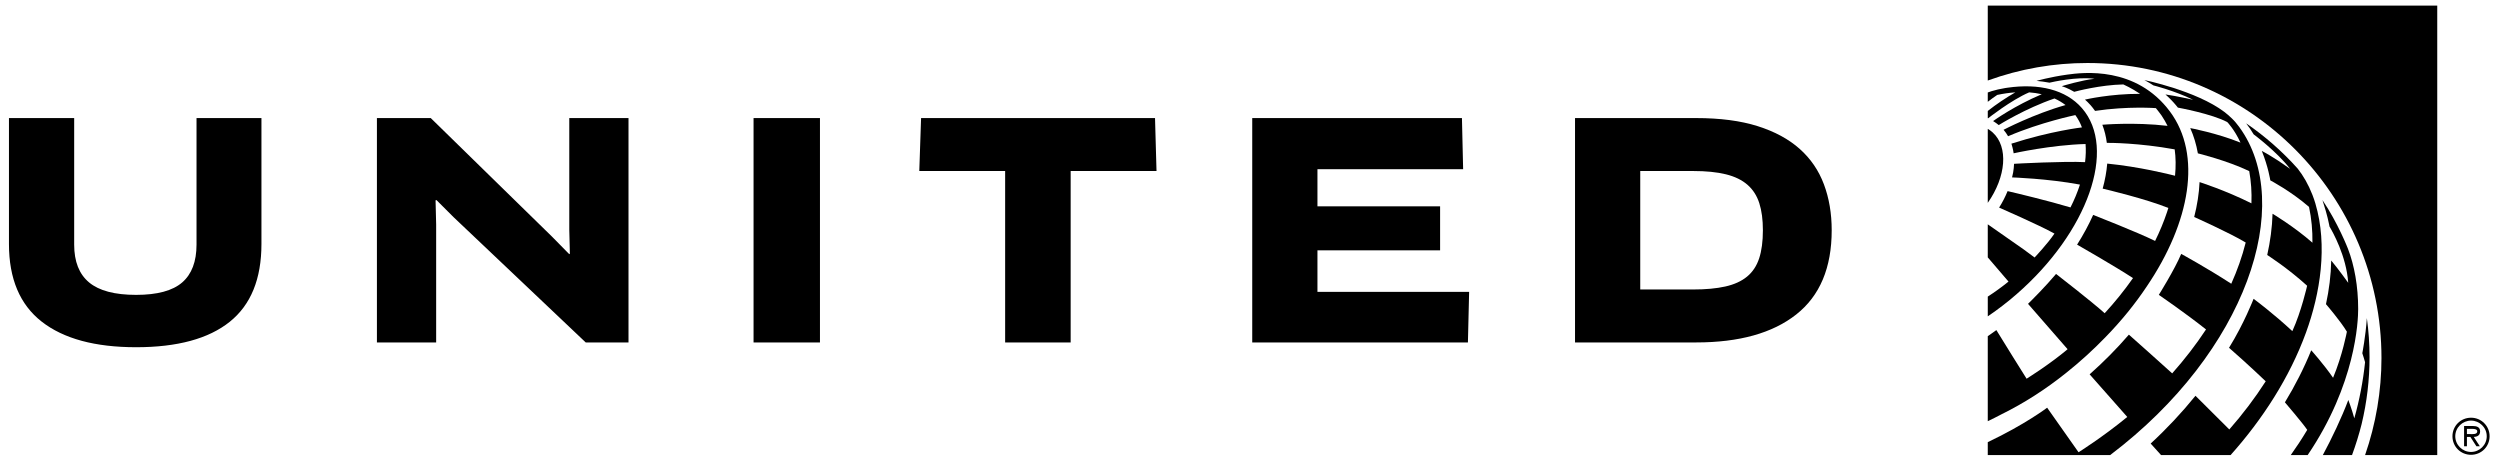 <svg xmlns="http://www.w3.org/2000/svg" width="197" height="37" viewBox="0 0 197 37" fill="none"><g clip-path="url(#clip0_454_16345)"><path d="M194.717 32.916C193.899 32.916 193.253 33.565 193.253 34.378C193.253 35.191 193.899 35.838 194.717 35.838C195.532 35.838 196.18 35.191 196.18 34.378C196.181 34.185 196.144 33.995 196.07 33.817C195.997 33.639 195.889 33.477 195.753 33.342C195.617 33.206 195.456 33.098 195.278 33.025C195.1 32.952 194.909 32.915 194.717 32.916M194.717 35.614C194.047 35.614 193.475 35.067 193.475 34.378C193.475 33.687 194.047 33.143 194.717 33.143C195.385 33.143 195.955 33.687 195.955 34.378C195.955 35.067 195.385 35.614 194.717 35.614Z" fill="black"></path><path d="M195.433 33.991C195.433 33.647 195.154 33.569 194.864 33.569H194.17V35.167H194.394V34.429H194.665L195.142 35.167H195.411L194.93 34.429C195.214 34.42 195.433 34.307 195.433 33.991M194.665 34.206H194.394V33.795H194.82C194.994 33.795 195.209 33.824 195.209 33.987C195.209 34.242 194.859 34.207 194.665 34.207M185.341 35.858C185.635 35.058 185.887 34.243 186.096 33.417C186.511 31.69 186.721 29.92 186.72 28.145C186.72 27.106 186.648 26.078 186.509 25.067C186.407 26.54 186.15 27.832 186.15 27.832C186.211 28.026 186.318 28.346 186.368 28.543L186.367 28.544C186.211 30.039 185.927 31.518 185.519 32.965C185.325 32.251 185.065 31.564 185.048 31.519L185.048 31.517C184.526 32.906 183.747 34.542 183.039 35.858H185.341Z" fill="black"></path><path d="M180.514 35.858H181.845C185.634 30.262 185.824 25.302 185.824 24.352C185.824 22.557 185.523 20.907 185.019 19.601C185.019 19.601 184.232 17.571 183.008 15.765C183.142 16.169 183.398 16.987 183.54 17.718C183.55 17.767 183.557 17.81 183.564 17.849C183.805 18.252 184.893 20.169 185.039 22.278L185.039 22.285C185.039 22.285 184.27 21.208 183.7 20.528C183.68 21.687 183.53 22.847 183.287 23.968C183.287 23.968 184.425 25.286 184.935 26.137C184.935 26.137 184.589 27.992 183.846 29.769C183.09 28.67 182.125 27.603 182.125 27.603C181.56 28.999 180.845 30.404 180.051 31.703C180.051 31.703 181.493 33.391 181.81 33.873C181.386 34.586 180.973 35.207 180.514 35.858" fill="black"></path><path d="M175.772 35.858C178.286 33.046 180.429 29.738 181.716 26.197C182.832 23.124 183.44 19.371 182.452 16.033C182.384 15.808 182.309 15.586 182.224 15.367C181.908 14.551 181.498 13.839 181.052 13.28C179.848 11.934 178.487 10.738 176.996 9.719C177.212 9.995 177.41 10.286 177.589 10.588C177.589 10.588 179.406 11.935 180.461 13.305C179.108 12.341 178.342 11.951 178.242 11.901C178.239 11.9 178.234 11.898 178.231 11.896C178.745 13.163 178.899 14.212 178.9 14.213C178.9 14.213 180.505 15.051 181.95 16.302C182.15 17.228 182.233 18.176 182.22 19.125C180.763 17.844 179.077 16.843 179.077 16.843C179.046 17.928 178.896 19.027 178.657 20.096C178.657 20.096 180.249 21.104 181.801 22.517C181.801 22.517 181.355 24.519 180.637 26.094C179.148 24.708 177.697 23.63 177.583 23.546C177.583 23.546 176.844 25.472 175.647 27.406C177.137 28.702 178.538 30.046 178.538 30.046C177.682 31.381 176.714 32.652 175.67 33.84L175.669 33.841L173.004 31.187C171.92 32.526 170.74 33.784 169.473 34.952C169.532 35.019 170.07 35.615 170.29 35.858H175.772Z" fill="black"></path><path d="M176.457 10.015C176.284 9.779 176.089 9.539 175.865 9.325C175.669 9.138 175.478 8.969 175.276 8.817C173.058 7.145 168.977 6.309 168.977 6.309C169.221 6.439 169.46 6.58 169.692 6.731C169.712 6.736 171.358 7.148 172.817 7.862C172.817 7.862 171.489 7.561 170.638 7.443C170.995 7.759 171.323 8.106 171.618 8.48C171.618 8.48 174.326 8.974 175.515 9.626C175.515 9.626 176.084 10.212 176.549 11.239C174.693 10.486 172.591 10.093 172.591 10.093C172.87 10.718 173.07 11.387 173.192 12.084C173.192 12.084 175.503 12.65 177.24 13.484C177.39 14.308 177.445 15.161 177.413 16.023C175.362 14.995 173.326 14.349 173.326 14.349C173.285 15.238 173.142 16.159 172.902 17.1C172.902 17.1 175.703 18.351 176.961 19.11C176.683 20.222 176.293 21.311 175.824 22.359C173.908 21.114 171.879 20.007 171.879 20.007C171.369 21.23 170.116 23.234 170.116 23.234L170.117 23.235C170.149 23.257 172.235 24.689 173.835 25.96C173.04 27.165 172.144 28.322 171.168 29.422C170.832 29.1 167.756 26.37 167.756 26.37C166.828 27.446 165.795 28.494 164.663 29.498C164.663 29.498 164.663 29.498 164.664 29.499L167.628 32.854C167.629 32.854 167.629 32.854 167.629 32.854L167.629 32.855C165.706 34.438 163.789 35.638 163.789 35.638L161.315 32.126C161.315 32.126 159.574 33.45 156.636 34.841V35.858H166.284C177.053 27.711 180.875 16.06 176.457 10.015Z" fill="black"></path><path d="M170.994 8.792C168.319 5.192 164.133 5.706 162.885 5.881C161.513 6.073 160.477 6.373 160.477 6.373C160.783 6.402 161.2 6.457 161.501 6.516C161.723 6.464 163.648 6.025 165.047 6.209L165.051 6.209C164.023 6.32 162.62 6.744 162.474 6.789C162.472 6.79 162.472 6.791 162.47 6.791L162.475 6.793C162.525 6.808 162.929 6.93 163.448 7.235C163.6 7.194 165.504 6.689 167.32 6.653V6.654C167.32 6.654 167.992 6.951 168.638 7.395C166.291 7.386 164.349 7.837 164.296 7.849C164.595 8.113 164.861 8.412 165.09 8.739C167.662 8.353 169.882 8.52 169.882 8.52C169.882 8.52 170.184 8.889 170.32 9.087C170.491 9.336 170.666 9.645 170.802 9.917C168.177 9.61 165.665 9.83 165.663 9.83C165.837 10.277 165.954 10.755 166.018 11.258C166.308 11.256 168.532 11.26 171.365 11.77C171.455 12.419 171.464 13.115 171.393 13.849C170.911 13.724 168.586 13.143 166.049 12.891C165.997 13.525 165.877 14.186 165.691 14.863C165.975 14.93 169.11 15.677 170.866 16.388C170.832 16.499 170.796 16.61 170.76 16.72C170.508 17.474 170.194 18.231 169.822 18.986C168.408 18.29 164.941 16.934 164.941 16.934C164.594 17.71 164.171 18.495 163.675 19.278C163.675 19.278 166.648 20.975 168.08 21.914C167.398 22.885 166.652 23.809 165.849 24.682C164.811 23.751 162.213 21.738 162.017 21.586C161.18 22.584 160.125 23.633 159.809 23.943L162.925 27.516C162.897 27.542 162.867 27.569 162.836 27.595C162.162 28.154 161.435 28.68 160.821 29.102C160.288 29.464 159.848 29.745 159.696 29.843C159.66 29.788 157.619 26.529 157.313 26.011C157.09 26.175 156.864 26.336 156.636 26.492V33.19C157.003 33.014 157.371 32.831 157.737 32.636C159.494 31.771 161.2 30.673 162.787 29.404C163.894 28.525 164.942 27.573 165.924 26.555C167.175 25.272 168.262 23.927 169.169 22.565C172.606 17.491 173.527 12.201 170.994 8.792" fill="black"></path><path d="M164.056 8.52C162.782 7.058 160.662 6.558 158.199 6.91C158.132 6.92 158.062 6.929 158 6.94C157.809 6.973 157.619 7.01 157.43 7.052C157.049 7.141 156.789 7.228 156.636 7.287V8.024C156.878 7.833 157.126 7.651 157.382 7.48C157.873 7.375 158.349 7.308 158.809 7.278C158.098 7.684 157.277 8.234 156.637 8.743V9.31L156.659 9.324C156.659 9.324 158.464 7.894 159.898 7.278C160.233 7.302 160.564 7.35 160.891 7.424C158.748 8.333 157.165 9.461 157.056 9.54C157.212 9.635 157.361 9.74 157.502 9.856C157.53 9.838 159.608 8.538 161.895 7.76C162.205 7.901 162.505 8.078 162.764 8.278C160.274 8.978 157.881 10.227 157.881 10.227C158.016 10.384 158.135 10.555 158.237 10.735L158.28 10.718C160.828 9.628 163.537 9.068 163.537 9.068C163.753 9.367 163.928 9.693 164.056 10.039C164.056 10.039 161.626 10.317 158.499 11.32C158.637 11.752 158.675 12.077 158.675 12.08C158.675 12.08 161.623 11.421 164.341 11.348C164.379 11.784 164.365 12.274 164.303 12.777C162.693 12.692 158.858 12.896 158.708 12.908C158.708 12.908 158.694 13.461 158.55 13.98C158.55 13.98 161.352 14.07 163.901 14.546C163.699 15.164 163.449 15.766 163.154 16.345C161.455 15.835 158.877 15.216 158.199 15.06C158.015 15.511 157.791 15.946 157.53 16.358C157.53 16.358 160.68 17.732 161.889 18.405H161.891L161.891 18.406C161.366 19.192 160.326 20.291 160.326 20.291C160.042 20.078 159.757 19.867 159.47 19.657C158.635 19.073 157.396 18.205 156.643 17.681L156.636 17.677V20.281L158.27 22.189C157.746 22.612 157.201 23.007 156.637 23.373V24.927L156.696 24.888C157.463 24.365 158.198 23.798 158.898 23.189C164.534 18.285 166.843 11.718 164.056 8.52" fill="black"></path><path d="M156.636 15.985C158.076 13.935 158.284 11.583 157.02 10.434C156.901 10.327 156.772 10.234 156.636 10.154V15.985ZM164.497 4.965C177.269 4.965 187.66 15.396 187.66 28.216C187.66 30.816 187.22 33.403 186.369 35.858H192.055V0.439H156.636V6.346L156.663 6.336C159.175 5.427 161.826 4.963 164.497 4.965M141.815 11.732C140.951 10.962 139.847 10.365 138.503 9.94C137.16 9.516 135.545 9.304 133.659 9.304H124.112V26.984H133.659C137.053 26.984 139.682 26.249 141.544 24.78C143.407 23.311 144.338 21.099 144.338 18.144C144.338 16.824 144.134 15.618 143.725 14.526C143.316 13.433 142.68 12.502 141.815 11.732M138.621 20.36C138.424 20.957 138.107 21.436 137.666 21.798C137.226 22.16 136.656 22.419 135.957 22.576C135.258 22.733 134.413 22.811 133.423 22.811H129.251V13.476H133.423C134.444 13.476 135.305 13.563 136.005 13.736C136.703 13.909 137.269 14.184 137.701 14.561C138.134 14.938 138.444 15.421 138.633 16.011C138.822 16.6 138.916 17.311 138.916 18.144C138.916 19.024 138.817 19.763 138.621 20.36M103.815 19.724H113.48V16.258H103.815V13.335H115.295L115.201 9.304H98.676V26.984H115.672L115.767 23H103.815L103.815 19.724ZM72.581 9.304L72.44 13.476H79.205V26.984H84.368V13.476H91.133L91.016 9.304H72.581ZM59.38 26.984H64.613V9.304H59.38V26.984ZM44.859 18.097L44.906 19.983L44.859 20.03L43.515 18.663L33.944 9.304H29.701V26.984H34.369V17.697L34.322 15.787L34.392 15.763L35.736 17.107L46.155 26.984H49.526V9.304H44.859V18.097ZM15.486 19.276C15.486 20.611 15.109 21.606 14.355 22.258C13.601 22.91 12.39 23.236 10.725 23.236C9.043 23.236 7.809 22.91 7.024 22.258C6.237 21.605 5.845 20.611 5.845 19.276V9.304H0.706V19.229C0.706 21.963 1.566 24.002 3.287 25.346C5.008 26.689 7.487 27.361 10.725 27.361C13.977 27.361 16.437 26.693 18.103 25.358C19.769 24.022 20.602 21.978 20.602 19.229V9.304H15.486V19.276Z" fill="black"></path></g><defs><clipPath id="clip0_454_16345"><rect width="195.882" height="36" fill="white" transform="translate(0.503 0.148)"></rect></clipPath></defs></svg>